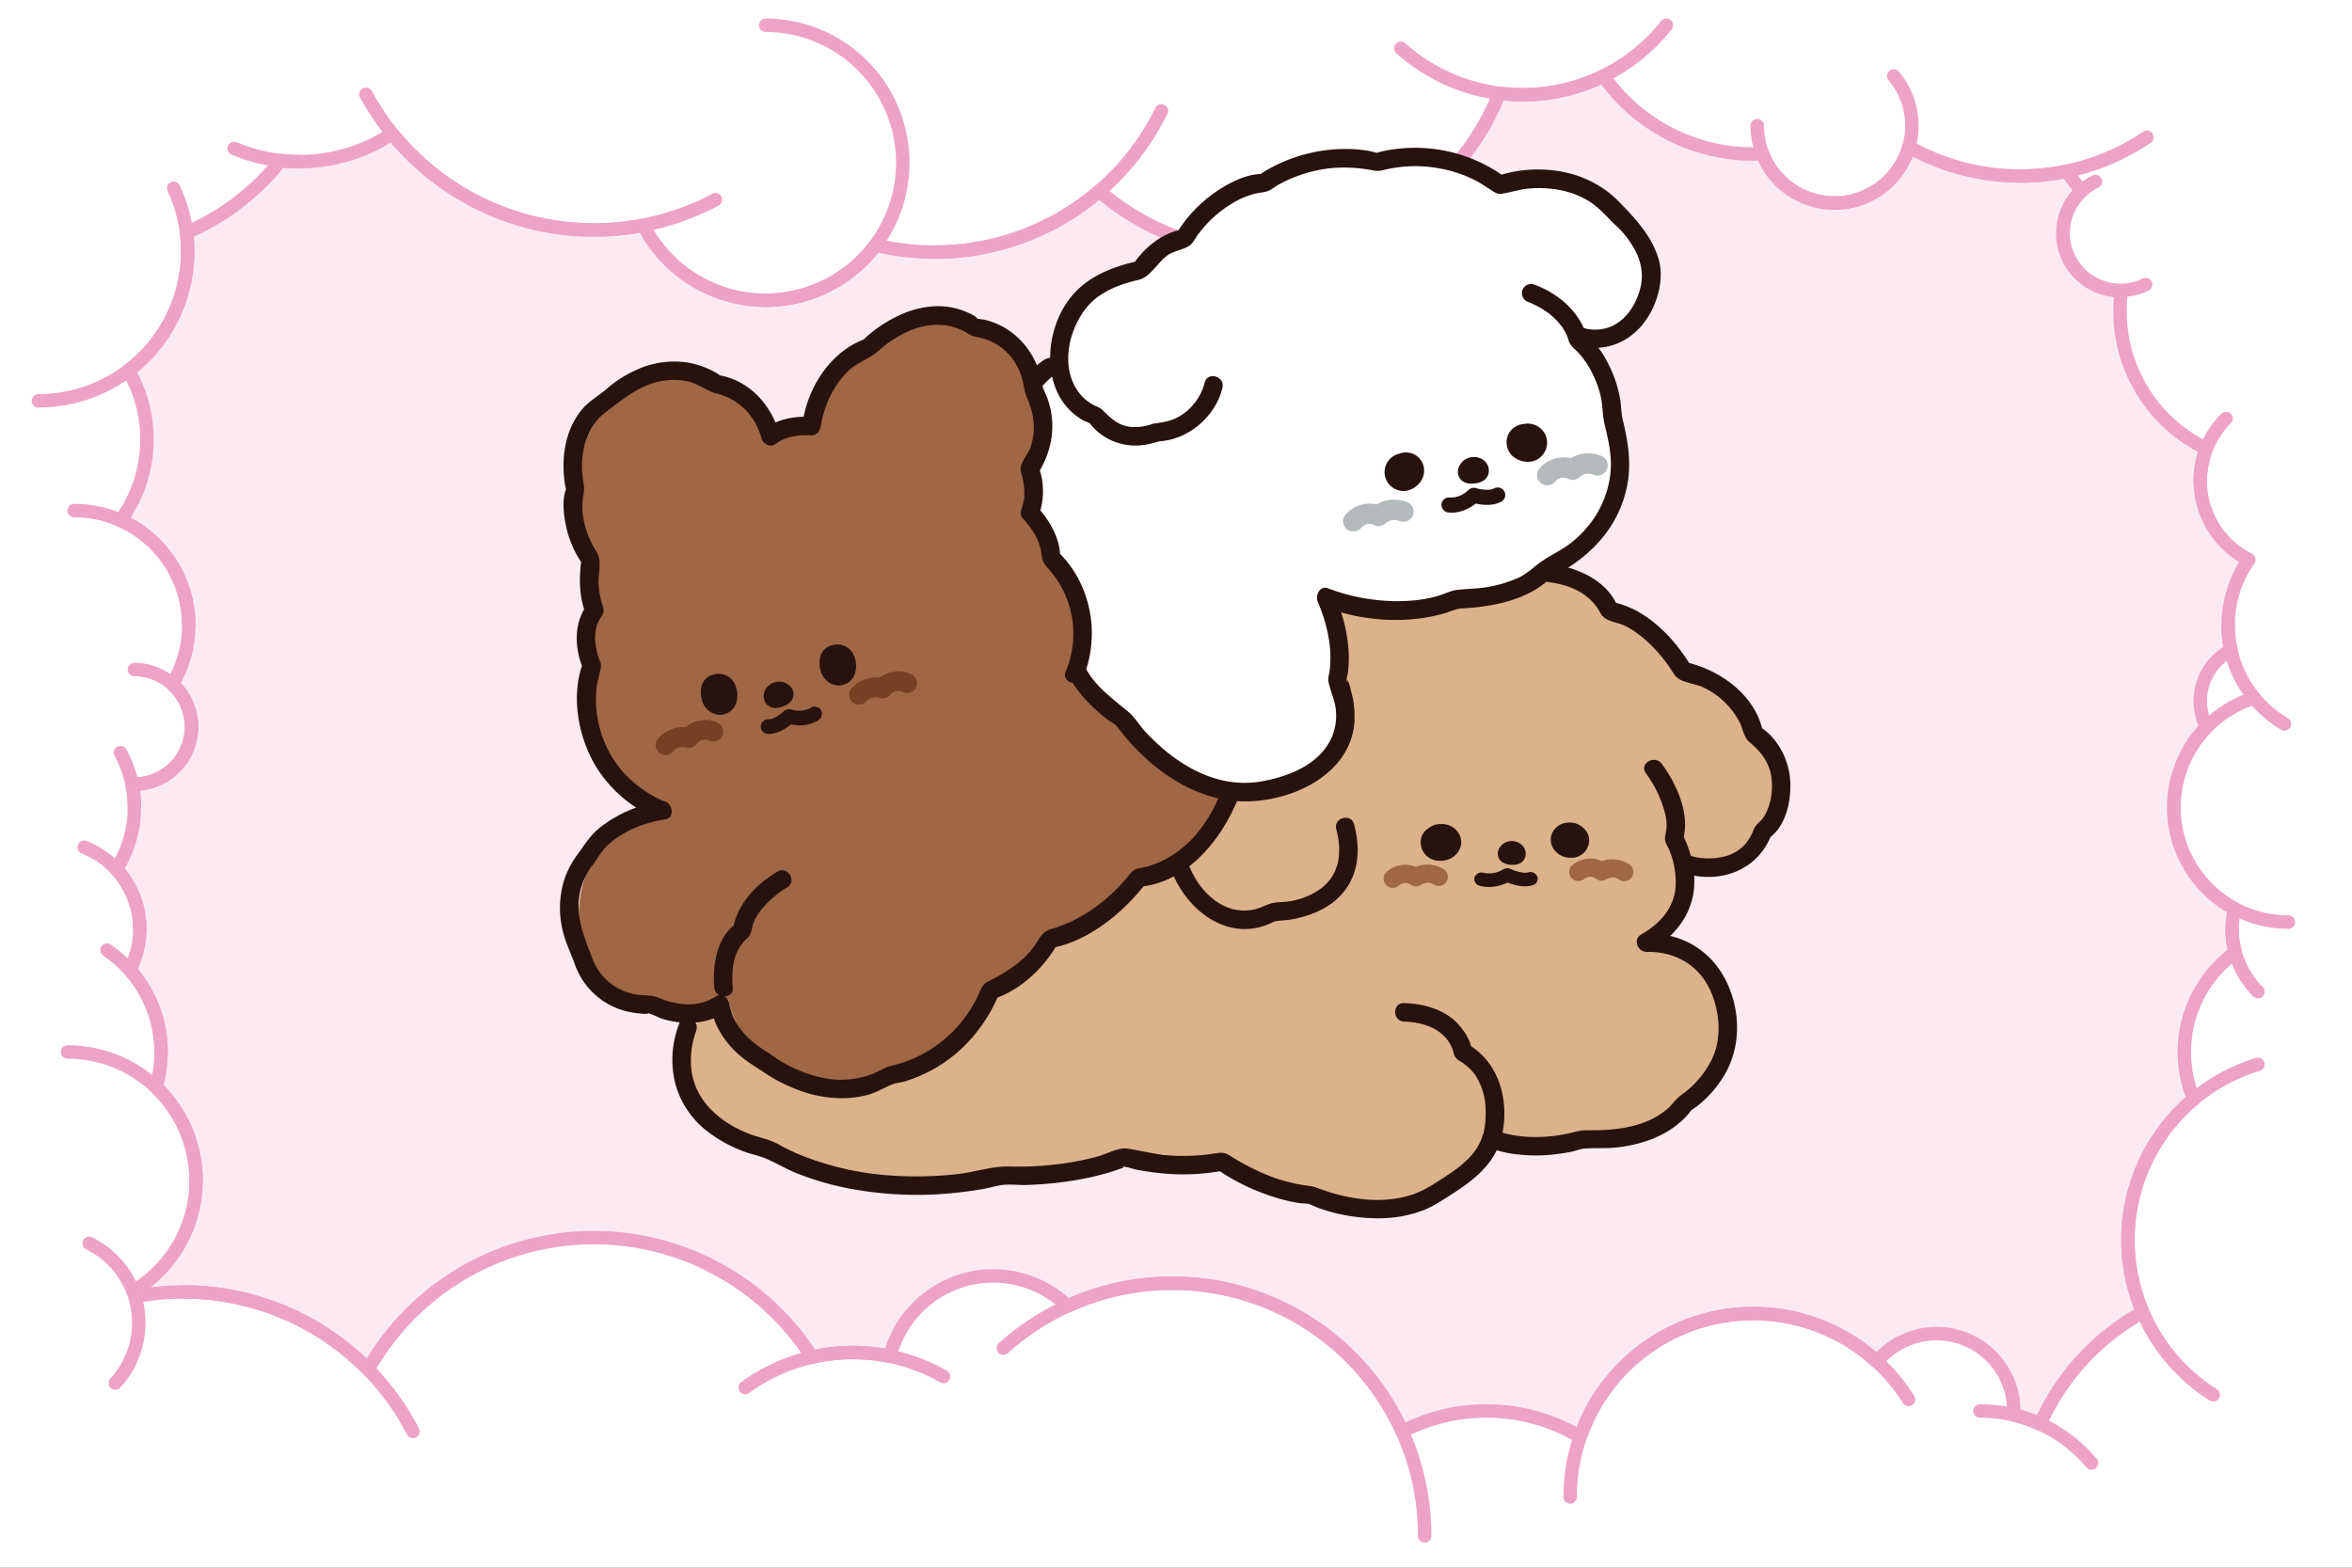 <svg xmlns="http://www.w3.org/2000/svg" viewBox="0 0 1050 700">
    <rect x="0" y="0" width="1050" height="700" fill="#333333" stroke="none"/>
    <defs>
        <clipPath id="mpp665ttna">
            <path style="fill:none" d="M0 0h1050v700H0z"/>
        </clipPath>
    </defs>
    <g>
        <g>
            <g style="clip-path:url(#mpp665ttna)">
                <path d="M1149.639 620.395a54.912 54.912 0 0 0-10.667-55.384 39.385 39.385 0 0 0-6.024-45.011 51.208 51.208 0 0 0-3.549-60.111 51.216 51.216 0 0 0-3.034-98.588 39.394 39.394 0 0 0-3.186-35.718 68.188 68.188 0 0 0 19.605-86.99 112.8 112.8 0 0 0-100.553-200.76A101.191 101.191 0 0 0 890.1 46.842a81.78 81.78 0 0 0-75.1-1.565 81.695 81.695 0 0 0-124.657-10.94A112.854 112.854 0 0 0 559.02 46.032a112.591 112.591 0 0 0-140.206-5.276 115.593 115.593 0 0 0-185.649 20.19 74.791 74.791 0 0 0-52.5-3.724A106.864 106.864 0 0 0 29.607 207.827a66.666 66.666 0 0 0 1.553 74.913 61.428 61.428 0 0 0 24.976 104.471 51.232 51.232 0 0 0 5.764 56.307 51.222 51.222 0 0 0-8.778 94.067 39.362 39.362 0 0 0 .3 19.558 54.833 54.833 0 0 0-8.5 81.29 57.458 57.458 0 0 0 1.516 44.7A64.774 64.774 0 0 0 38.2 797.219a115.277 115.277 0 0 0 212.37 83.824 115.531 115.531 0 0 0 157.585 7.489 81.624 81.624 0 0 0 91.08-6.317 112.6 112.6 0 0 0 171.437 15.805 81.715 81.715 0 0 0 138.449-27.488 81.708 81.708 0 0 0 90.985-4.822 64.907 64.907 0 0 0 93.572 11.239 105.515 105.515 0 0 0 163.712-133.161 81.879 81.879 0 0 0-7.751-123.393m-85.383-198.169a25.537 25.537 0 0 0-10.863 34.325 51.211 51.211 0 0 0 12.471 81.033 39.4 39.4 0 0 0 .3 19.558 54.858 54.858 0 0 0-18.532 65.482A81.943 81.943 0 0 0 1024.9 717.8a105.962 105.962 0 0 0-45.809 49.9 64.3 64.3 0 0 0-11.836-4.058c.029-.586.044-1.178.044-1.772a34.5 34.5 0 0 0-61.082-22.027 81.725 81.725 0 0 0-132.463 33.591 81.671 81.671 0 0 0-79.479-2.4 112.717 112.717 0 0 0-149.47-56.028 47.566 47.566 0 0 0-79.234 22.449 81.893 81.893 0 0 0-34.774.384 115.612 115.612 0 0 0-198.178 5.536 115.292 115.292 0 0 0-103.635-32.657 62.565 62.565 0 0 0-1.348-2.3 57.418 57.418 0 0 0 10.27-91.093 54.856 54.856 0 0 0-11.674-52.314A39.39 39.39 0 0 0 120.21 520a51.288 51.288 0 0 0 7-38.093c.36.016.714.055 1.077.055a25.558 25.558 0 0 0 16.991-44.644 51.222 51.222 0 0 0-23.156-73.107 61.411 61.411 0 0 0 3.529-66.9 66.5 66.5 0 0 0 25.862-61.626 107.154 107.154 0 0 0 42.071-32.139 75.52 75.52 0 0 0 8.377.479 74.45 74.45 0 0 0 41.439-12.53 115.66 115.66 0 0 0 112.106 40.911 61.308 61.308 0 0 0 103.761 8.9 112.741 112.741 0 0 0 99.751-24.121 112.884 112.884 0 0 0 178.687-43.7 82.188 82.188 0 0 0 10.369.679 81.339 81.339 0 0 0 36.03-8.369 81.632 81.632 0 0 0 66.918 34.836q2.063 0 4.1-.1a34.492 34.492 0 0 0 65.322-3.1 101.352 101.352 0 0 0 70.383 10.892q3.207 4.522 6.836 8.705a25.558 25.558 0 0 0 17.059 44.584c.214 0 .42-.026.633-.032a68.063 68.063 0 0 0 37.92 70.594 39.391 39.391 0 0 0 18.938 49.558 51.161 51.161 0 0 0-7.959 40.5" transform="translate(-68.29 -131.849)" style="fill:#fff"/>
                <path d="M1032.021 320.665a39.277 39.277 0 0 1 2.72-14.384 68.061 68.061 0 0 1-37.92-70.594c-.213.006-.419.032-.633.032a25.558 25.558 0 0 1-17.059-44.584q-3.624-4.177-6.836-8.705a101.7 101.7 0 0 1-20.732 2.132 100.737 100.737 0 0 1-49.652-13.023 34.491 34.491 0 0 1-65.321 3.1q-2.039.1-4.1.1A81.629 81.629 0 0 1 765.57 139.9a81.348 81.348 0 0 1-36.031 8.369 82.154 82.154 0 0 1-10.368-.679 112.884 112.884 0 0 1-178.687 43.7 112.741 112.741 0 0 1-99.752 24.122 61.309 61.309 0 0 1-103.761-8.9 115.67 115.67 0 0 1-112.1-40.911 74.462 74.462 0 0 1-41.436 12.527 75.5 75.5 0 0 1-8.377-.479 107.154 107.154 0 0 1-42.071 32.139 66.521 66.521 0 0 1-25.867 61.632 61.411 61.411 0 0 1-3.529 66.9 51.225 51.225 0 0 1 23.156 73.106 25.558 25.558 0 0 1-16.991 44.645c-.363 0-.717-.039-1.079-.055a51.272 51.272 0 0 1-7 38.094 39.383 39.383 0 0 1 6.024 45.011 54.855 54.855 0 0 1 11.675 52.315 57.417 57.417 0 0 1-10.27 91.091c.466.756.911 1.526 1.347 2.3a115.281 115.281 0 0 1 103.636 32.656 115.612 115.612 0 0 1 198.178-5.536 81.888 81.888 0 0 1 34.774-.384 47.566 47.566 0 0 1 79.233-22.449 112.718 112.718 0 0 1 149.47 56.028 81.682 81.682 0 0 1 79.48 2.4 81.725 81.725 0 0 1 132.463-33.591 34.5 34.5 0 0 1 61.082 22.028q0 .89-.045 1.771a64.338 64.338 0 0 1 11.837 4.058 105.962 105.962 0 0 1 45.81-49.9 81.938 81.938 0 0 1 22.732-95.174 54.858 54.858 0 0 1 18.531-65.482 39.356 39.356 0 0 1-.3-19.557 51.211 51.211 0 0 1-12.473-81.034 25.54 25.54 0 0 1 10.864-34.326 51.161 51.161 0 0 1 7.959-40.5 39.37 39.37 0 0 1-21.658-35.173" transform="translate(-49.754 -105.962)" style="fill:#fbeaf2"/>
                <path d="M970.1 7.61a101.078 101.078 0 0 0-80 39.232 81.784 81.784 0 0 0-75.1-1.566 81.7 81.7 0 0 0-124.664-10.939A112.854 112.854 0 0 0 559.02 46.032a112.59 112.59 0 0 0-140.2-5.276 115.594 115.594 0 0 0-185.65 20.19 74.791 74.791 0 0 0-52.5-3.724A106.864 106.864 0 0 0 29.607 207.827a66.672 66.672 0 0 0 1.553 74.913 61.428 61.428 0 0 0 24.976 104.471 51.23 51.23 0 0 0 5.764 56.305 51.223 51.223 0 0 0-8.778 94.068 39.362 39.362 0 0 0 .3 19.558 54.833 54.833 0 0 0-8.5 81.29 57.458 57.458 0 0 0 1.516 44.7A64.774 64.774 0 0 0 38.2 797.219a115.277 115.277 0 0 0 212.37 83.824 115.533 115.533 0 0 0 157.586 7.488 81.617 81.617 0 0 0 91.078-6.316 112.6 112.6 0 0 0 171.438 15.805 81.715 81.715 0 0 0 138.449-27.488 81.708 81.708 0 0 0 90.985-4.822 64.907 64.907 0 0 0 93.572 11.239 105.515 105.515 0 0 0 163.712-133.162 81.879 81.879 0 0 0-7.751-123.393 54.9 54.9 0 0 0-10.667-55.383 39.385 39.385 0 0 0-6.024-45.011 51.208 51.208 0 0 0-3.549-60.111 51.216 51.216 0 0 0-3.034-98.588 39.394 39.394 0 0 0-3.186-35.718 68.188 68.188 0 0 0 19.605-86.99 112.795 112.795 0 0 0-100.553-200.76A100.938 100.938 0 0 0 970.1 7.61zm83.178 324.559a39.391 39.391 0 0 0 18.938 49.558 51.161 51.161 0 0 0-7.959 40.5 25.537 25.537 0 0 0-10.863 34.325 51.211 51.211 0 0 0 12.471 81.033 39.4 39.4 0 0 0 .3 19.558 54.859 54.859 0 0 0-18.531 65.482A81.94 81.94 0 0 0 1024.9 717.8a105.97 105.97 0 0 0-45.807 49.9 64.392 64.392 0 0 0-11.836-4.06q.045-.879.044-1.771a34.5 34.5 0 0 0-61.082-22.027 81.726 81.726 0 0 0-132.463 33.59 81.675 81.675 0 0 0-79.479-2.4 112.714 112.714 0 0 0-149.47-56.028 47.566 47.566 0 0 0-79.234 22.449 81.887 81.887 0 0 0-34.773.384 115.613 115.613 0 0 0-198.179 5.536 115.277 115.277 0 0 0-103.635-32.657 61.741 61.741 0 0 0-1.348-2.3 57.418 57.418 0 0 0 10.27-91.093 54.856 54.856 0 0 0-11.674-52.314A39.39 39.39 0 0 0 120.21 520a51.288 51.288 0 0 0 7-38.093c.36.016.714.055 1.077.055a25.558 25.558 0 0 0 16.991-44.644 51.223 51.223 0 0 0-23.155-73.107 61.414 61.414 0 0 0 3.528-66.9 66.5 66.5 0 0 0 25.862-61.626 107.154 107.154 0 0 0 42.071-32.139 75.52 75.52 0 0 0 8.377.479 74.45 74.45 0 0 0 41.439-12.53 115.672 115.672 0 0 0 112.106 40.911 61.308 61.308 0 0 0 103.761 8.9 112.741 112.741 0 0 0 99.751-24.121 112.884 112.884 0 0 0 178.687-43.7 82.412 82.412 0 0 0 10.369.678 81.355 81.355 0 0 0 36.03-8.368 81.633 81.633 0 0 0 66.918 34.836c1.376 0 2.743-.037 4.1-.1a34.491 34.491 0 0 0 65.321-3.1 101.352 101.352 0 0 0 70.383 10.892q3.207 4.522 6.836 8.705a25.558 25.558 0 0 0 17.059 44.584c.214 0 .42-.027.633-.032a68.063 68.063 0 0 0 37.92 70.594z" transform="translate(-68.29 -131.849)" style="stroke:#eda3c6;stroke-linecap:round;stroke-linejoin:round;stroke-width:6px;fill:none"/>
                <path d="M127.007 596.514a115.235 115.235 0 0 1 102.345 62.263" transform="translate(-44.995 -19.621)" style="stroke:#eda3c6;stroke-linecap:round;stroke-linejoin:round;stroke-width:6px;fill:none"/>
                <path d="M351.487 193.831a115.661 115.661 0 0 1-155.969-47.067" transform="translate(-32.125 -104.664)" style="stroke:#eda3c6;stroke-linecap:round;stroke-linejoin:round;stroke-width:6px;fill:none"/>
                <path d="M338.019 634.874a81.768 81.768 0 0 1 88.52-4.923" transform="translate(-5.356 -15.322)" style="stroke:#eda3c6;stroke-linecap:round;stroke-linejoin:round;stroke-width:6px;fill:none"/>
                <path d="M648.072 686.475A81.766 81.766 0 0 1 799.147 643" transform="translate(52.887 -18.089)" style="stroke:#eda3c6;stroke-linecap:round;stroke-linejoin:round;stroke-width:6px;fill:none"/>
                <path d="M895.758 658.583a81.92 81.92 0 0 1 19.981-147.547" transform="translate(92.267 -35.784)" style="stroke:#eda3c6;stroke-linecap:round;stroke-linejoin:round;stroke-width:6px;fill:none"/>
                <path d="M802.106 641.2a64.79 64.79 0 0 1 49.779 23.249" transform="translate(81.823 -11.172)" style="stroke:#eda3c6;stroke-linecap:round;stroke-linejoin:round;stroke-width:6px;fill:none"/>
                <path d="M873.8 162.894a100.765 100.765 0 0 1-56.645 17.32" transform="translate(84.65 -101.614)" style="stroke:#eda3c6;stroke-linecap:round;stroke-linejoin:round;stroke-width:6px;fill:none"/>
                <path d="M779.338 139.9a34.521 34.521 0 1 1-60.963 22.174" transform="translate(66.094 -105.962)" style="stroke:#eda3c6;stroke-linecap:round;stroke-linejoin:round;stroke-width:6px;fill:none"/>
                <path d="M435.046 622.22a112.661 112.661 0 0 1 188.108 83.808" transform="translate(12.87 -20.242)" style="stroke:#eda3c6;stroke-linecap:round;stroke-linejoin:round;stroke-width:6px;fill:none"/>
                <path d="M702.971 120.825a81.724 81.724 0 0 1-118.519 10.317" transform="translate(40.936 -109.569)" style="stroke:#eda3c6;stroke-linecap:round;stroke-linejoin:round;stroke-width:6px;fill:none"/>
                <path d="M345.763 120.823a61.408 61.408 0 0 1 0 122.815" transform="translate(-3.902 -109.569)" style="stroke:#eda3c6;stroke-linecap:round;stroke-linejoin:round;stroke-width:6px;fill:none"/>
                <path d="M510.434 153.016a112.679 112.679 0 0 1-101.148 63.027" transform="translate(8.031 -103.482)" style="stroke:#eda3c6;stroke-linecap:round;stroke-linejoin:round;stroke-width:6px;fill:none"/>
                <path d="M175.11 172.992a74.583 74.583 0 0 1-29.144-5.89" transform="translate(-41.434 -100.819)" style="stroke:#eda3c6;stroke-linecap:round;stroke-linejoin:round;stroke-width:6px;fill:none"/>
                <path d="M884.892 296.348a39.275 39.275 0 0 1 11.521-27.848" transform="translate(97.374 -81.644)" style="stroke:#eda3c6;stroke-linecap:round;stroke-linejoin:round;stroke-width:6px;fill:none"/>
                <path d="M908.385 488.143a39.272 39.272 0 0 1-11.521-27.843" transform="translate(99.623 -45.378)" style="stroke:#eda3c6;stroke-linecap:round;stroke-linejoin:round;stroke-width:6px;fill:none"/>
                <path d="M920.49 390.205a51.178 51.178 0 0 1-25.114-44.076" transform="translate(99.344 -66.966)" style="stroke:#eda3c6;stroke-linecap:round;stroke-linejoin:round;stroke-width:6px;fill:none"/>
                <path d="M926.094 473.534a51.207 51.207 0 0 1-15.243-100.072" transform="translate(95.508 -61.798)" style="stroke:#eda3c6;stroke-linecap:round;stroke-linejoin:round;stroke-width:6px;fill:none"/>
                <path d="M98.19 468.171a54.769 54.769 0 0 1 24.14 45.448" transform="translate(-50.409 -43.889)" style="stroke:#eda3c6;stroke-linecap:round;stroke-linejoin:round;stroke-width:6px;fill:none"/>
                <path d="M83.378 506.393a57.378 57.378 0 0 1 57.348 57.407" transform="translate(-53.191 -36.662)" style="stroke:#eda3c6;stroke-linecap:round;stroke-linejoin:round;stroke-width:6px;fill:none"/>
                <path d="M89.6 429.506a39.392 39.392 0 0 1 24.838 36.617" transform="translate(-52.022 -51.2)" style="stroke:#eda3c6;stroke-linecap:round;stroke-linejoin:round;stroke-width:6px;fill:none"/>
                <path d="M85.847 303.077a51.165 51.165 0 0 1 51.138 51.192" transform="translate(-52.727 -75.107)" style="stroke:#eda3c6;stroke-linecap:round;stroke-linejoin:round;stroke-width:6px;fill:none"/>
                <path d="M103.258 394a51.012 51.012 0 0 1 6.2 24.452" transform="translate(-49.457 -57.913)" style="stroke:#eda3c6;stroke-linecap:round;stroke-linejoin:round;stroke-width:6px;fill:none"/>
                <path d="M870.191 225.534a25.579 25.579 0 1 1-22.386-46" transform="translate(87.667 -98.467)" style="stroke:#eda3c6;stroke-linecap:round;stroke-linejoin:round;stroke-width:6px;fill:none"/>
                <path d="M108.478 362.774a25.579 25.579 0 0 1 0 51.157" transform="translate(-48.476 -63.819)" style="stroke:#eda3c6;stroke-linecap:round;stroke-linejoin:round;stroke-width:6px;fill:none"/>
                <path d="M132.79 182.068a66.722 66.722 0 0 1-60.371 94.9" transform="translate(-55.25 -97.989)" style="stroke:#eda3c6;stroke-linecap:round;stroke-linejoin:round;stroke-width:6px;fill:none"/>
                <path d="M91.479 578.268a39.574 39.574 0 0 1 11.656 62.373" transform="translate(-51.669 -23.071)" style="stroke:#eda3c6;stroke-linecap:round;stroke-linejoin:round;stroke-width:6px;fill:none"/>
            </g>
        </g>
        <g>
            <path d="M698.1 118.135c-2.883-20.42-19.257-36.058-37.494-43.64a15.608 15.608 0 0 0-5.553-1.08 18.876 18.876 0 0 0-8.211-13.941L631.6 49.08a18.15 18.15 0 0 0-3.844-1.91c-1.72-4.5-5.41-8.306-11.58-10.133-3.239-.961-5.719-5.1-8.2-7.463-5.173-4.948-10.453-8.412-17.394-10.24-15.152-3.963-33.91-.878-49.441-.676-9.706.131-15.994 6.17-18.628 13.419-5.992-3.014-13.313-2.8-19.684 3.453-18.842 18.486-18.249 39.024-17.014 63.834 1.269 25.973-7.629 21.381-28.2 25.142a58.476 58.476 0 0 0-31.134 16.326c-8.46 8.223-13.882 18.782-21.155 27.918-10.726 13.455-24.015 21.535-39.249 29.188-24.157 12.15-48.6 22.437-67.69 42.24a20.131 20.131 0 0 0-5.992 16.172c-18.248-4.877-33.768-14.333-43.474-30.956-12.446-21.286-36.437-4.96-36.437 19.886 0 62.92 142.547 55.5 211.981 41.6a18.563 18.563 0 0 0 9.112 2.753 162.947 162.947 0 0 1 34.765 5.244 20.009 20.009 0 0 0 9.314 4.236c18.225 2.943 30.825 14.036 50.414 10.263 16.564-3.18 30.137-13.574 42.145-24.8a20.732 20.732 0 0 0 3.453-4.283 19.374 19.374 0 0 0 6.372 1.234 215.319 215.319 0 0 0 77.455-12.814c7.309-2.587 10.868-10.7 10.6-18.26 8.8-10.928 10.157-28.357 2.871-40.4a37.959 37.959 0 0 0-25.534-17.9c7.534-10.892 10.69-22.876 10.928-35.643 24.216 8.222 45.123-14.535 41.753-38.372" transform="translate(94.589 228.383)" style="fill:#dcb28b"/>
            <path d="m496.2 42.515-.819-2.065a21.364 21.364 0 0 0-6.455-8.306 44.618 44.618 0 0 0-15.247-18.26c-.474-.332-.985-.593-1.483-.9a16.4 16.4 0 0 1-6.763 1.459c-13.206.154-25.854 1.234-38.941-.214A28.944 28.944 0 0 0 414.379 5.7a62.12 62.12 0 0 0-12.53-2.883c-4.259-.605-8.732-.047-12.944.237a21.6 21.6 0 0 0-9.563 3.927c-23.4-.736-46.487 2.622-67.892 14.452-14.5 8-25.795 20.088-38.763 30.173-8.27 6.443-24.549 12.043-26.744 22.935-1.471 7.238-6.371 10.726-11.865 11.355a39.3 39.3 0 0 0 1.507 9.338c-6.324 7.985-7.724 18.687-3.452 29.057.261.653.451 1.08.605 1.388l.047.249c.119.605.214 1.234.332 1.851a23.056 23.056 0 0 0-5.292 9.1 50.312 50.312 0 0 0 2.4 36.271 27.185 27.185 0 0 0 9.785 10.95q2.172 11.782 4.343 23.54a27.2 27.2 0 0 0 6.467 12.921c-3.809 14.44 2.373 31.11 19.933 33.08 14.309 22.294 36.07 33.151 62.612 31 6.561-.534 12.34-4.485 16.421-9.872 11.047-7.819 15.757-22 9.67-34.812-1.305-2.753 1.649-2.741.439-5.541 0 .012 1.186-2.943.913-3.666 3.631-6.478-1.02-14.558-3.393-22.1a31.925 31.925 0 0 0 1.649-8.709c1.614.356 3.334.059 5 .534 27.491 7.8 51.8 3.666 79.792-8.258 3.809-.107 14.119-9.255 17.892-11.011 8.08-3.773 14.879-8.519 20.182-15.6 5.256-7.012 3.334-18.343 4.627-26.862.866-5.671-1.365-12.565-4.651-17.7a85.006 85.006 0 0 0-7.855-37.956A28.315 28.315 0 0 0 496.2 42.515" transform="translate(236.468 67.792)" style="fill:#fff"/>
            <path d="M495.869 224a10.454 10.454 0 0 0-3.18-4.793 11.5 11.5 0 0 0-5.921-2.67 42.049 42.049 0 0 1-8.567-2.954 12.8 12.8 0 0 0-5.481-1.637 30.919 30.919 0 0 0-10.643-15.009q-16.018-12.547-32.047-25.071a20.266 20.266 0 0 0 2.064-9.48l-.605-17.655c-.285-8.341-3.322-16.16-8.673-21.7a163.807 163.807 0 0 0-14.036-28.917c-.178-.3-.392-.581-.581-.878q1.353-10.839 2.694-21.689c.925-3.251 4.437-5.553 4.33-8.851.534-4.224-2.041-9.5-1.518-13.74 1.222-9.777-4.058-19.055-11.9-24.537a22.432 22.432 0 0 0-8.863-9.777c-8.887-4.853-17.7-7.19-27.847-5.671-7.3 1.1-15.626 4.912-20.764 10.287a40.773 40.773 0 0 0-5.79 7.451 25.438 25.438 0 0 0-16.694 11.367 29.824 29.824 0 0 0-3.927 10.75 88.962 88.962 0 0 0-6.573 11.687 20.188 20.188 0 0 0-6.039-.083 20.775 20.775 0 0 0-10.572 2.527c-.451.2-.819.522-1.246.747-4.99-10.868-12.948-19.826-24.836-24.264a45.1 45.1 0 0 0-44.4 7.689c-11.509 9.789-16.777 23.552-15.923 38.443a81.474 81.474 0 0 0 3 16.777c.652 2.444 1.364 4.888 1.815 7.392.854 4.758.51-.486-.427 4.544-1.305 7 1.341 13.811 5.945 19.138-10.572 33.08-6.265 72.958 23.077 94.885.819.605 1.471 1.376 2.219 2.017a32.244 32.244 0 0 0-3.073 1.993c5.316-4.117 1.282-1-.771-.095-1.543.688-3.132 1.258-4.675 1.97a43.3 43.3 0 0 0-13.241 9.172c-8.816 9.326-12.529 21.013-12.316 33.709.261 16.481 6.739 31.763 23.232 37.944 6.585 2.48 12.743 2.575 19.589 2.076a40.514 40.514 0 0 0 6.087-.8c.439-.095.712-.166.973-.237a30.9 30.9 0 0 0 16.884-2.42 27.756 27.756 0 0 0 2.4 7.665c3.809 9.931 12.292 18.177 21.891 23.018a21.927 21.927 0 0 0 4.687 3.915c5.885 3.571 13.443 5.968 20.337 4.165l18.9-4.948a38.087 38.087 0 0 0 7.855-3.085c5.446-.783 10.18-3.049 15.045-6.514q9.468-6.71 18.925-13.419c4.639-3.3 7.89-10.346 8.934-16.22.261-.142.546-.261.8-.427q9.771-6.389 19.541-12.79c4.485-2.931 8.246-5.838 11-9.9a235.647 235.647 0 0 0 29.283-20.515 24.9 24.9 0 0 0 7.368-10.631 9.668 9.668 0 0 0 6.811-.866 126.229 126.229 0 0 0 22.374-17.397 12.705 12.705 0 0 0 3.12-4.675 10.837 10.837 0 0 0-.047-7.012" transform="translate(48.548 132.626)" style="fill:#a06745"/>
            <path d="M269.8 42c-4.6-.356-9.172-.842-13.728-1.554-1.056-.166-2.1-.332-3.156-.522a80.33 80.33 0 0 0-2.017-.38c-.3-.071-.569-.131-.985-.225-1.376-.32-2.753-.653-4.129-1.02-10.773-2.729-23.588 1.554-27.052 13.206-3.061 10.3 1.673 24.134 13.194 27.052a204.608 204.608 0 0 0 34.67 5.909c11.118.842 22.46-8.151 22.84-19.637C289.8 53.286 281.665 42.9 269.8 42" transform="translate(152.644 447.657)" style="fill:#dcb28b"/>
            <path d="M441.361 173.544c7.665-18.818 3.37-41.884-11.663-56.015l1.21 2.919c.225-8.6-4.817-16.908-10.489-23.066.344 1.341.7 2.681 1.056 4.022a32.024 32.024 0 0 0-.107-21.583c-.142 1.068-.285 2.124-.415 3.18 5.505-8.673 7.843-18.64 5.731-28.773a35.2 35.2 0 0 0-2.824-8.211c-1.092-2.207-1.021-4.461-1.7-6.929-3.3-12.055-12.387-21.844-24.668-24.834-1.222-.308-2.836-.261-3.987-.688-.083-.024-.2.012-.273-.024 1.887.819-.427-1.009-.9-1.27a33.82 33.82 0 0 0-7.511-3.049c-8.009-2.148-16.4-.949-23.944 2.207a60.257 60.257 0 0 0-16.37 10.36c-.5.439-.961.925-1.471 1.341-1.293 1.056 1.1-.415-.32.095a35.495 35.495 0 0 0-10.868 6.787c-8.994 7.8-14.713 19.957-16.089 31.7l4.129-4.129c-6.787-.475-14.748.759-20.313 5.031l6.063 2.468c-3.476-12.245-12.375-22.674-25.059-25.759-.463-.107-.973-.166-1.436-.308a2.765 2.765 0 0 1-.309-.047c-5.221-1.958 1.483.747-.38-.427a38.189 38.189 0 0 0-13.633-5.221 40.1 40.1 0 0 0-22.721 3.11 53.847 53.847 0 0 0-13.645 8.661c-3.785 3.263-8.08 5.517-11.319 9.575-7.511 9.409-9.065 22.045-7.155 33.637a14.972 14.972 0 0 1 .38 2.005c.036 1.4.225-1.305-.332.546-1.4 4.675-.688 10.465.273 15.152a45.339 45.339 0 0 0 7.511 17.37c-.142-1.056-.285-2.112-.415-3.18-1.234 8.08-1.412 17.109 1.649 24.857.142-1.056.273-2.124.415-3.18-5.933 8.46-5.185 19.8-1.163 28.927a314.3 314.3 0 0 1-.415-3.18c-5.553 14.725-1.958 33.566 6.146 46.535 6.4 10.275 16.837 19.162 28.381 23.125v-7.961a57.545 57.545 0 0 0-27.195 11.841c-4.058 3.3-6.526 7.4-9.409 11.367a41.039 41.039 0 0 0-6.478 12.435 43.057 43.057 0 0 0-.368 22.33c1.21 5.09 3.571 9.718 5.3 14.594a32.818 32.818 0 0 0 22.247 20.882 39.9 39.9 0 0 0 6.692 1.163 14.636 14.636 0 0 0 3.132.19c1.78-.225-.831-.558.309-.368 2.29.38 4.817 2.041 7.107 2.705 9.219 2.67 19.257 2.456 27.479-2.9-2.064-1.2-4.141-2.385-6.205-3.571.783 8.792 6.407 17.133 12.945 22.745 3.559 3.049 7.594 5.375 11.462 7.973a71.318 71.318 0 0 0 13.218 6.87 55.634 55.634 0 0 0 21.428 4.212 46.657 46.657 0 0 0 10.8-1.448c4.129-1.056 7.475-3.275 11.3-4.793 1.578-.617 3.524-.724 5.161-1.2a65.58 65.58 0 0 0 11.913-4.912c13.787-7.3 24.193-19.482 30.244-33.768-.831.629-1.649 1.258-2.468 1.9 12.174-4.034 22.615-13.764 28.785-24.786-.819.629-1.649 1.258-2.468 1.9 16.516-3.192 31.632-15.686 41.646-28.535l-2.919 1.21c21.452-1.578 37.114-21.215 44.423-39.653 1.958-4.936-6.027-7.083-7.973-2.2-4.545 11.5-11.877 22.1-22.663 28.488a40.539 40.539 0 0 1-9.528 4.165c-1.068.309-2.148.534-3.239.783-.368.071-.736.119-1.1.178-.344.059 1.092-.237.214-.036-2.551.593-3.358 1.685-5.054 3.737a81.1 81.1 0 0 1-8.685 9.029 71.64 71.64 0 0 1-15.935 10.726 60.879 60.879 0 0 1-9.836 3.761c-4.188 1.234-5.173 4.722-7.736 8.116-5.351 7.083-12.9 11.592-20.123 15.14-3.132 1.542-3.832 5.185-5.387 8.128a62.018 62.018 0 0 1-5.778 9.029 56.719 56.719 0 0 1-31.941 20.515c-3.061.712-5.47 2.456-8.412 3.631a39.284 39.284 0 0 1-21.832 1.9 58.279 58.279 0 0 1-17.2-6.371q-2.723-1.513-5.292-3.275c-.463-.32-.914-.653-1.365-.985-.688-.5 1.293.819-.13-.095-6.336-4.01-12.019-8.139-15.638-14.9a25.021 25.021 0 0 1-2.136-5.375c-.178-.653-.308-1.317-.451-1.981-.166-.831.083.937.024.178-.261-2.907-3.381-5.411-6.217-3.56-6.454 4.188-13.918 4.153-21.12 2.053-1.768-.51-3.441-1.234-5.137-1.863-2.515-.925-4.936-.641-7.606-.949a25.153 25.153 0 0 1-20.835-15.591c-3.892-10.156-8.305-20.087-5.553-31.193a29.914 29.914 0 0 1 5.019-10.762c-.4.546.534-.558.724-.831 1.946-2.693 3.322-5.458 5.731-7.843 6.81-6.751 16.92-10.762 26.317-12.174 4.378-.653 3.453-6.775 0-7.961-5.363-1.839-12.221-6.526-16.884-11.153-10.18-10.133-15.021-24.691-13.823-38.929.273-3.227 1.329-6.158 1.9-9.278a7.327 7.327 0 0 0 .047-2.337c-.107-1.02-.427-1.092-.273-.664a37.163 37.163 0 0 1-1.708-5.885 23 23 0 0 1-.3-7.855 16.014 16.014 0 0 1 1.578-4.936c.759-1.448 2.005-2.6 2.017-4.319a13.905 13.905 0 0 0-.949-3.583 39.038 39.038 0 0 1-1.329-8.258c-.273-4.983 1.756-10.133-.985-14.463a41.272 41.272 0 0 1-5.636-13.847 29.931 29.931 0 0 1-.3-10.584 15.688 15.688 0 0 0 .38-5.019 68.918 68.918 0 0 1-.831-6.882c-.38-9.741 2.4-19.779 10.524-25.842 5.339-3.987 10.786-8.543 16.884-11.319a31.382 31.382 0 0 1 18.925-2.658c4.438.878 7.712 3.275 11.735 5.007 1.02.439 2.753.771 1.21.439.344.083.712.119 1.068.214 10.156 2.776 16.931 9.931 19.815 20.123.653 2.29 3.892 4.141 6.063 2.468 4.556-3.5 10.6-4.3 16.148-3.915 2.408.166 3.88-2.041 4.129-4.129-.214 1.78.225-1.151.368-1.827a52.8 52.8 0 0 1 1.839-6.561 41.124 41.124 0 0 1 9.907-16.042c4.153-4.058 9.635-5.577 13.847-9.326A50.36 50.36 0 0 1 364.025 19c8.068-3.358 17-3.7 24.727.724a15.361 15.361 0 0 0 4.485 2.076c.273.071 1.163.2-.249-.047a33.289 33.289 0 0 1 4.141.973 24.988 24.988 0 0 1 12.2 8.436 28.02 28.02 0 0 1 4.544 8.982c.914 2.966 1.068 6.146 2.3 8.958 3.109 7.155 4.141 14.428 1.543 22.033-1.02 2.966-4.07 6.205-4.39 9.231a9.027 9.027 0 0 0 .581 3.275c1.317 5.3 1.578 10.358-.392 15.567a4.12 4.12 0 0 0 1.056 4.022c4.046 4.366 7.582 10.073 8.1 16.077.344 3.951 2.67 5.327 4.971 8.365a43.425 43.425 0 0 1 5.755 43.675c-2 4.924 5.98 7.06 7.961 2.2" transform="translate(42.33 128.587)" style="fill:#28120e"/>
            <path d="M240.905 29.271c-3.975 2.646-9.563 2.812-13.989 1.471 1.068-.285 2.124-.57 3.18-.842-3.049 2.859-7.321 5.66-11.64 5.517a3.251 3.251 0 1 1 .059-6.5c.261.012.522-.012.783-.012-.712-.012-.024 0 .2-.059.261-.059.534-.131.795-.214.083-.036.807-.3.38-.131-.4.154.415-.19.5-.237l.629-.32c.474-.261.937-.546 1.388-.842.38-.249.736-.51 1.1-.783.392-.285.2-.154-.071.059l.427-.344c.285-.237.57-.475.831-.724a3.3 3.3 0 0 1 3.168-.842 11.256 11.256 0 0 0 3.856.605c.332-.012.653-.024.985-.047.249-.024.688-.107.2-.024a18.27 18.27 0 0 0 1.626-.344c.4-.119.807-.285 1.21-.4s-.676.32-.166.071c.143-.071.3-.131.439-.214a7 7 0 0 0 .831-.451 3.25 3.25 0 0 1 4.437 1.163 3.321 3.321 0 0 1-1.163 4.449" transform="translate(124.457 292.283)" style="fill:#28120e"/>
            <path d="m234.993 32.849-.226-.095c-.842-.356 1.187.332.309.095-.332-.083-.664-.178-1-.237l-.605-.095c-1-.166.427-.036.13 0a12.609 12.609 0 0 1-1.483.095c-.344-.012 1.02-.344.095-.012-.273.095-.546.178-.807.273l-.415.178c.546-.285.676-.344.368-.166-.261.19-.558.344-.819.534l-.4.32c.356-.32.415-.38.178-.142-.285.344-.617.664-.9 1.032a4.333 4.333 0 0 1-4.212 1.436 5.976 5.976 0 0 0-.914-.2c-.3-.047-.617-.059-.914-.119 1.163.249.664.047.225.047-.2 0-.415 0-.617.012-.225.012-.451.036-.664.059-.178.012-.985.036-.273.024s-.083.036-.285.095c-.308.083-.593.2-.89.308-.795.285.463-.332 0-.012-.237.166-.5.3-.747.463-.131.095-.938.842-.309.2-.285.285-.558.581-.831.9a4.408 4.408 0 1 1-6.668-5.766c3.441-4.034 9.409-6.253 14.63-4.663-1.4.486-2.8.961-4.212 1.448a13.493 13.493 0 0 1 16.136-3.927 4.407 4.407 0 1 1-3.88 7.914" transform="translate(81.485 297.758)" style="fill:#784022"/>
            <path d="m242.34 31.087-.214-.107c-.831-.392 1.163.38.3.119a10.216 10.216 0 0 0-.985-.285l-.605-.131c-.985-.2.427-.012.131.012a10.341 10.341 0 0 1-1.483.024c-.344-.024 1.044-.285.1 0-.273.083-.546.142-.819.237a4.325 4.325 0 0 0-.415.166c.557-.261.688-.32.367-.154-.273.178-.569.32-.842.5l-.415.3c.368-.309.439-.356.19-.131-.309.332-.652.641-.949.985a4.309 4.309 0 0 1-4.271 1.258 8.513 8.513 0 0 0-.9-.249c-.3-.059-.617-.071-.914-.154 1.151.3.664.071.237.059-.214-.012-.427-.012-.629-.012-.226 0-.451.012-.676.024-.166.012-.985 0-.261.012.7.012-.095.036-.3.083-.308.071-.593.178-.9.273-.8.249.486-.309.012-.012-.249.154-.522.273-.771.427-.142.095-.973.807-.308.19-.308.273-.593.558-.878.854a4.451 4.451 0 0 1-6.229.19 4.5 4.5 0 0 1-.19-6.229c3.619-3.88 9.682-5.838 14.831-4.022-1.424.415-2.847.842-4.271 1.258a13.5 13.5 0 0 1 16.291-3.215 4.407 4.407 0 1 1-4.224 7.736" transform="translate(160.539 277.855)" style="fill:#784022"/>
            <path d="M215.824 26.429a6.456 6.456 0 0 1 2.48-2.919 7.23 7.23 0 0 1 5.114-1.163 5.808 5.808 0 0 1 2.314.914 5.116 5.116 0 0 1 2.183 1.981 4.988 4.988 0 0 1-.4 5.873 8.105 8.105 0 0 1-3.358 2.207 8.364 8.364 0 0 1-1.4.451 7.377 7.377 0 0 1-2.029.308 5.377 5.377 0 0 1-2.646-.629 5.021 5.021 0 0 1-1.922-1.839 5.523 5.523 0 0 1-.332-5.185" transform="translate(125.57 282.084)" style="fill:#28120e"/>
            <path d="M217.943 25.96a6.668 6.668 0 0 1 4.865-4.627l.19-.095a8.037 8.037 0 0 1 9.183 3.393 11.511 11.511 0 0 1 .807 9.955 7.564 7.564 0 0 1-8.78 4.39c-3.785-.973-6.016-4.129-6.609-7.736a11.219 11.219 0 0 1 .344-5.28" transform="translate(148.428 266.869)" style="fill:#28120e"/>
            <path d="M213.476 27.06a6.669 6.669 0 0 1 4.865-4.627.916.916 0 0 1 .19-.083 8.016 8.016 0 0 1 9.184 3.382 11.469 11.469 0 0 1 .795 9.955 7.543 7.543 0 0 1-8.768 4.39c-3.785-.973-6.016-4.129-6.609-7.736a11.219 11.219 0 0 1 .344-5.28" transform="translate(99.894 278.881)" style="fill:#28120e"/>
            <path d="M241.932 29.954C232.238 35.554 223.375 45 221.88 56.4c.688-1.187 1.364-2.373 2.052-3.56-9.136 5.9-11.165 19.02-10.287 28.891.463 5.256 8.721 5.3 8.258 0-.463-5.221-.237-10.868 1.792-15.579a23.351 23.351 0 0 1 2.408-4.141c-.51.7.486-.558.724-.807.332-.368.7-.7 1.056-1.044 1.056-1.009-.5.332.213-.19 2.385-1.78 2.148-5.149 3.3-7.748 1.851-4.165 5.055-7.629 8.448-10.584a37.186 37.186 0 0 1 6.253-4.556c4.6-2.658.451-9.8-4.165-7.131" transform="translate(105.228 359.219)" style="fill:#28120e"/>
            <path d="M286.657 93.835c3.6-15.258-.913-33.092-15.247-41.1.641.819 1.27 1.649 1.9 2.468-.57-3.892-2.907-7.689-5.387-10.631-6.111-7.238-15.709-9.86-24.845-10.2-5.316-.2-5.3 8.056 0 8.258 6.241.237 12.874 1.756 17.359 6.039a14.1 14.1 0 0 1 3.417 4.485q.3.57.57 1.139c.273.558-.214-.653.13.309.2.57.4 1.139.558 1.72a5.332 5.332 0 0 0 2.456 3.726 23.471 23.471 0 0 1 7.262 6.443 29.028 29.028 0 0 1 4.627 15.757 48.07 48.07 0 0 1-.368 7.273c-.071.593.119-.795.036-.237-.036.214-.059.427-.107.641-.048.3-.107.605-.155.9-.047.273-.107.546-.166.819-1.222 5.173 6.739 7.38 7.961 2.2" transform="translate(383.756 413.513)" style="fill:#28120e"/>
            <path d="M295.069 107.105a24.314 24.314 0 0 1-5.375 10.1 22.749 22.749 0 0 1-9.433 6.538 41.744 41.744 0 0 1-7.605 1.531c-1 .154-2.029.581-.783.166-.344.107-.665.261-1.008.356a24.478 24.478 0 0 1-8.389 1.032c-5.648-.463-8.887-3.536-12.708-7.285a7.643 7.643 0 0 0-2.5-1.709 2.475 2.475 0 0 0-.747-.285 20.629 20.629 0 0 1-5.126-3.405c-13.028-12.031-6.846-36.378 6.383-45.692 5.3-3.737 11.426-5.814 17.679-7.273 5.684-1.341 8.555-8 13.4-11.224 3.263-2.171 8.46-2.373 10.8-5.41 1.009-1.305 1.815-2.8 2.836-4.117a52.092 52.092 0 0 1 18.106-15.2 37.054 37.054 0 0 1 7.301-2.638c1.958-.475 4.141-.475 5.956-1.329 1.305-.629 2.515-1.649 3.785-2.373a61.815 61.815 0 0 1 23.967-7.641 66.131 66.131 0 0 1 18.972 1.08c2.136.4 3.346.012 5.327-.463a59.29 59.29 0 0 1 22.674-.724 58.652 58.652 0 0 1 16.719 5.269c3.144 1.554 5.9 3.56 8.863 5.375a5.029 5.029 0 0 0 4.046.842c4.248-.771 8.21-2.076 12.6-2.349 8.4-.534 16.955.771 24.383 4.888 4.829 2.693 8.187 6.336 11.948 10.263.439.463.878.819 1.352 1.246-.237-.214-.569-.475 0 .024a36.551 36.551 0 0 1 3.239 3.263c5.636 6.538 9.872 14.653 8.163 23.41-1.471 7.463-5.885 15.164-13.028 18.45a18.633 18.633 0 0 1-12.245.914c-5.173-1.2-7.38 6.763-2.195 7.961 11.533 2.682 22.294-1.483 29.235-11.023 5.684-7.8 8.911-19.221 5.838-28.666-3.239-10-10.6-17.762-17.655-24.952-8.6-8.768-20.242-13.419-32.4-14.084a57.255 57.255 0 0 0-21.606 2.753c1.056.142 2.124.273 3.18.415a68.059 68.059 0 0 0-42.762-12.9A65.975 65.975 0 0 0 373.5 3.962a11.482 11.482 0 0 1-2.124.57c1.828-.012-3.559-1.08-3.939-1.127a68.242 68.242 0 0 0-6.953-.664 70.328 70.328 0 0 0-35.88 8.4c-1.246.664-2.5 1.364-3.69 2.148-.309.214-.629.463-.949.641-.736.415 1.4-.131-.605-.012-6.277.356-13.123 3.832-18.248 7.238a60.9 60.9 0 0 0-18.676 19.364l2.468-1.9c-9.065 1.78-17.038 8.317-21.974 16.006l2.468-1.9c-11.07 2.456-22.152 6.656-29.627 15.626-9.682 11.651-12.945 30.6-5.79 44.3a28.12 28.12 0 0 0 10.085 10.773c1.353.831 2.966 1.258 4.271 2.088.226.142.641.13.842.308.475.415-2.112-1.293-.795.131a38.566 38.566 0 0 0 2.848 2.9 26.008 26.008 0 0 0 20.5 6.027 32.835 32.835 0 0 0 5.85-1.305c.367-.119 2.527-.688 1.281-.451-1.614.308 2.041-.095 1.969-.083a33.356 33.356 0 0 0 4.034-.842c10.536-3 19.625-12.1 22.164-22.9 1.222-5.173-6.74-7.38-7.962-2.2" transform="translate(242.703 63.822)" style="fill:#28120e"/>
            <path d="M246.867 15.436a4.263 4.263 0 0 1 .415.154l.5.19.285.119c.676.273-.949-.415-.51-.214 1.388.641 2.765 1.281 4.093 2.041.855.486 1.7 1 2.515 1.542.451.3.89.605 1.317.914.214.154.415.32.629.463.356.261-.427-.332-.392-.3.142.119.3.225.451.344.926.747 1.8 1.531 2.646 2.361.439.427.866.878 1.269 1.329a10.891 10.891 0 0 0 1.294 1.531c.012.012-.51-.688-.261-.32.131.166.261.344.38.51.2.285.392.57.581.854a19.468 19.468 0 0 1 1.139 1.922c.19.344.38.7.546 1.068l.166.368c.356.724.119-.047-.036-.119.154.071.32.842.392 1.032.154.439.3.878.427 1.329a4.129 4.129 0 0 0 7.962-2.2c-2.931-9.955-11.236-17.489-20.526-21.63-1.009-.439-2.029-.9-3.085-1.258a4.154 4.154 0 0 0-5.078 2.883 4.224 4.224 0 0 0 2.883 5.078" transform="translate(435.564 119.47)" style="fill:#28120e"/>
            <path d="m252.6 26.133.154-.19c.617-.724-.925.854-.237.237.273-.237.534-.475.819-.7l.51-.368c.831-.617-.4.178-.118.071a14.953 14.953 0 0 0 1.412-.617c.3-.166-1.1.178-.1.047.285-.047.582-.107.866-.131l.463-.036c-.641 0-.783.012-.415.024.332.047.665.059 1 .107l.534.107c-.486-.131-.57-.154-.249-.047.439.19.89.332 1.329.522a4.472 4.472 0 0 0 4.544-.641 6.263 6.263 0 0 1 .747-.617c.249-.19.546-.332.783-.534-.961.771-.593.356-.19.154a5.245 5.245 0 0 1 .581-.285c.213-.095.415-.178.641-.261.166-.059.914-.427.249-.107s.1 0 .309-.047c.32-.059.641-.083.973-.119.854-.107-.593-.083-.012-.012.3.036.593.036.9.083.166.024 1.258.332.368.036.4.131.795.273 1.186.439a4.552 4.552 0 1 0 3.453-8.424c-5.054-2.1-11.58-1.353-15.638 2.551 1.507-.214 3.025-.427 4.544-.641a13.952 13.952 0 0 0-16.683 3.927 4.55 4.55 0 0 0 7.273 5.47" transform="translate(441.781 188.778)" style="fill:#b4b9bc"/>
            <path d="m245.3 27.873.154-.19c.617-.724-.925.854-.225.237.261-.237.522-.475.807-.7l.51-.368c.831-.617-.4.178-.118.071.427-.166 1-.4 1.412-.617.3-.166-1.1.178-.1.047.285-.047.581-.107.866-.131l.463-.036c-.641 0-.783 0-.415.024.332.047.664.059 1 .107l.522.107c-.475-.131-.558-.154-.238-.047.439.19.89.332 1.329.522a4.471 4.471 0 0 0 4.544-.641 6.266 6.266 0 0 1 .748-.617c.249-.19.546-.332.783-.534-.961.771-.593.356-.19.142.19-.095.38-.19.581-.273s.415-.178.641-.261c.166-.059.914-.427.249-.107s.1 0 .308-.047c.32-.047.641-.083.973-.119.855-.107-.593-.083-.012-.012.3.036.593.036.9.083.166.024 1.258.332.368.036.4.131.8.273 1.187.439a4.552 4.552 0 1 0 3.453-8.424c-5.055-2.1-11.58-1.353-15.638 2.551 1.507-.214 3.026-.427 4.545-.641a13.952 13.952 0 0 0-16.682 3.926 4.6 4.6 0 0 0 .9 6.372 4.645 4.645 0 0 0 6.371-.9" transform="translate(362.454 207.683)" style="fill:#b4b9bc"/>
            <path d="M243.99 26.125c4.889.581 10.121-1.887 13.55-5.185l-3.311.712c4.141 1.21 9.374 1.792 13.289-.356a3.357 3.357 0 1 0-3.1-5.956c-.237.131-.486.225-.724.356.641-.344.024-.024-.213.036-.273.071-.558.119-.831.166-.095.024-.89.119-.415.071.439-.047-.463.012-.57.012-.237 0-.486 0-.723-.012a15.844 15.844 0 0 1-1.673-.119c-.463-.059-.926-.131-1.376-.2-.5-.083-.261-.059.1.024-.19-.047-.38-.083-.558-.119a12.012 12.012 0 0 1-1.1-.285 3.4 3.4 0 0 0-3.31.712 11.78 11.78 0 0 1-3.263 2.349 9.54 9.54 0 0 1-.926.415c-.249.107-.688.237-.2.083-.546.166-1.092.32-1.649.439-.439.083-.878.119-1.305.19-.451.083.771-.012.19-.012-.166 0-.344.012-.51.024a6.683 6.683 0 0 1-.973-.047 3.389 3.389 0 0 0-3.547 3.156 3.445 3.445 0 0 0 3.156 3.548" transform="translate(402.656 202.705)" style="fill:#28120e"/>
            <path d="M251.336 14.234a8.412 8.412 0 0 0-6.039-.059 8.03 8.03 0 0 0-3.69 1.9 8.749 8.749 0 0 0-1.566 1.815 9.12 9.12 0 0 0-1.246 3.251 7.482 7.482 0 0 0-.024 2.3 7.873 7.873 0 0 0 .652 2.361 8.366 8.366 0 0 0 3.085 3.666 9.249 9.249 0 0 0 3.227 1.258 7.572 7.572 0 0 0 2.586.036 9.338 9.338 0 0 0 4.782-2.29 9.34 9.34 0 0 0 2.788-3.963 8.512 8.512 0 0 0-.13-5.838 8.192 8.192 0 0 0-4.426-4.438" transform="translate(379.41 188.386)" style="fill:#28120e"/>
            <path d="M245.556 15.27a8.525 8.525 0 0 1 5.565-2.539 8.052 8.052 0 0 1 4.212.225 9.074 9.074 0 0 1 2.195 1.032 9.217 9.217 0 0 1 2.5 2.48A8.106 8.106 0 0 1 261 18.6a7.707 7.707 0 0 1 .368 2.432 8.364 8.364 0 0 1-1.341 4.687 9.131 9.131 0 0 1-2.456 2.5 7.5 7.5 0 0 1-2.385 1.092 9.319 9.319 0 0 1-5.375-.131 9.652 9.652 0 0 1-4.224-2.5 8.685 8.685 0 0 1-2.3-5.458 8.348 8.348 0 0 1 2.266-5.956" transform="translate(429.282 176.577)" style="fill:#28120e"/>
            <path d="M253.14 15.4a6.76 6.76 0 0 0-3.642-1.531 7.422 7.422 0 0 0-5.244 1.329 6.1 6.1 0 0 0-1.721 1.922 5.371 5.371 0 0 0-1.068 2.836 5.131 5.131 0 0 0 1.875 4.461 4.939 4.939 0 0 0 1.246.759 8.37 8.37 0 0 0 4.117.463 9.121 9.121 0 0 0 1.497-.239 8.075 8.075 0 0 0 2.017-.676 5.367 5.367 0 0 0 2.136-1.815 5.177 5.177 0 0 0 .9-2.575 5.929 5.929 0 0 0-.4-2.646 6.152 6.152 0 0 0-1.709-2.29" transform="translate(409.394 190.254)" style="fill:#28120e"/>
            <path d="M227.33 164.054c3.856 7.048 9.9 13.3 16.136 18.248 2.765 2.183 3.737 2.053 5.494 4.212 1.543 1.922 3.026 3.892 4.651 5.743 11.984 13.657 28.144 24.976 46.57 26.969 22.022 2.4 51.815-9.575 54.354-34.148a41.163 41.163 0 0 0-1.364-14.582c-.332-1.246-.605-3.251-1.329-4.319.024.047-.914-2.1-.629-.605.178.878-.13.558-.166.356-.166-.819.451-2.4.558-3.215 1.732-12.47-1.305-24.976-6.217-36.39q-2.331 3.026-4.663 6.063c16.481 6.68 36.817 8.128 53.879 3.227 3.168-.9 5.268-2.136 8.448-2.278a95.507 95.507 0 0 0 10.085-1.02c9.373-1.4 19.008-4.283 26.507-10.287 4.438-3.548 9.516-6.016 14.1-9.4a63.329 63.329 0 0 0 11.32-10.5 52.8 52.8 0 0 0 11.07-22.389c2.278-10.572.771-20.194-1.7-30.469-.783-3.215-.688-6.727-1.317-10.05a55.852 55.852 0 0 0-5.7-16.089 41.154 41.154 0 0 0-10.842-13.287c-4.236-3.215-8.353 3.963-4.165 7.131-1.827-1.388 1.27 1.246 1.744 1.744a37 37 0 0 1 5.434 7.344 46.851 46.851 0 0 1 4.877 12.174c1.032 4.153.807 8.5 1.768 12.589 1.863 7.973 3.666 15.128 2.515 23.5a44.719 44.719 0 0 1-7.4 19.1 50.607 50.607 0 0 1-8.78 9.646c-4.544 3.939-9.931 6.134-14.736 9.551-3.322 2.373-5.921 5.078-9.717 6.905a55.237 55.237 0 0 1-13.336 4.153c-4.853.961-9.694.842-14.547 1.448-2.883.368-5.731 1.946-8.566 2.729a60.771 60.771 0 0 1-10.809 1.958 81.361 81.361 0 0 1-19.138-.581 83.027 83.027 0 0 1-18.794-4.817c-3.773-1.542-5.885 3.215-4.663 6.063 4.069 9.445 6.561 20.135 5.315 30.469-.2 1.685-.878 3.465-.546 5.161.878 4.378 2.943 8.294 3.322 12.862 1.068 13.016-7.024 22.14-18.355 27.218a62.979 62.979 0 0 1-12.814 4.01 60.73 60.73 0 0 1-4.177.736c.819-.119.724-.083.107-.012a54.715 54.715 0 0 1-4.4.308c-17.7.475-33.435-10-45.123-22.461-3.168-3.382-4.758-6.609-8.009-9.314-7.131-5.956-14.535-11.212-19.115-19.577-2.551-4.663-9.682-.51-7.131 4.165" transform="translate(250.038 138.303)" style="fill:#28120e"/>
            <path d="M235.509 10.079a6.121 6.121 0 0 0-1.139.154l-.142.024a8.276 8.276 0 0 0-1.566.664 10.534 10.534 0 0 0-1.092.688 27.618 27.618 0 0 0-2.444 1.958c-.926.819-1.792 1.709-2.634 2.6a4.3 4.3 0 0 0-1.21 2.931 4.214 4.214 0 0 0 1.21 2.919 4.142 4.142 0 0 0 2.919 1.21 4.214 4.214 0 0 0 2.919-1.21 31.9 31.9 0 0 1 3.856-3.631c-.285.214-.557.427-.842.653a8.287 8.287 0 0 1 1.792-1.127c-.332.142-.664.273-.985.415a1.629 1.629 0 0 1 .427-.131l-1.1.142h.036a4.128 4.128 0 0 0 2.919-7.048 4.267 4.267 0 0 0-2.919-1.21" transform="translate(233.672 149.658)" style="fill:#28120e"/>
            <path d="M252.246 31.17A51.34 51.34 0 0 1 260.8 49a20.881 20.881 0 0 1 .593 7.522c-.285 2.136-1.068 3.6-.2 5.766.427 1.044 1.056 2.041 1.5 3.1a38.128 38.128 0 0 1 2.824 16.967c-.961 9.48-7.309 16.255-15.318 20.8-4.616 2.634-.463 9.765 4.176 7.131 11.984-6.8 20.111-18.154 19.494-32.285a45.024 45.024 0 0 0-5.541-19.9c.131 1.068.273 2.124.415 3.18 3.477-11.592-2.563-24.976-9.362-34.278-3.1-4.26-10.275-.142-7.131 4.165" transform="translate(482.498 314.08)" style="fill:#28120e"/>
            <path d="M231.025 52.307c6.7 15.982 23.137 29.39 41.16 23.244.854-.3 1.7-.641 2.515-1 .392-.166 2.694-1.424 1.507-.89-1.056.487 1.021-.142 1.626-.225.676-.071 1.3-.131 1.981-.178a44.3 44.3 0 0 0 11.213-2.207c7.107-2.29 13.265-5.98 17.6-12.174 5.873-8.4 5.98-18.984 3.429-28.559-1.365-5.138-9.326-2.954-7.962 2.2 2.183 8.175 2.077 17.3-3.974 23.861-4.853 5.268-13.23 8.353-19.934 8.614a28.944 28.944 0 0 0-4.521.486 26.042 26.042 0 0 0-4.853 1.815 21.082 21.082 0 0 1-10.86 1.306c-9.6-1.471-17.346-9.872-20.965-18.486-2.017-4.829-10.014-2.705-7.962 2.2" transform="translate(292.45 337.755)" style="fill:#28120e"/>
            <path d="M309.849 156.4c15.828 4.283 32.166-2.243 37.873-18.118-.629.819-1.27 1.637-1.9 2.468 8.377-5.209 10.785-17.8 10.038-26.791-.783-9.29-5.861-18.818-14.049-23.694.629.819 1.258 1.649 1.9 2.468-3.416-16.289-19.078-27.533-34.432-30.933.819.629 1.638 1.258 2.468 1.9-7.606-12.791-20.254-25.973-35.382-28.761.961.961 1.922 1.934 2.883 2.9-4.628-12.541-18.438-18.474-30.743-19.969-5.268-.641-5.22 7.629 0 8.258 8.033.973 16.267 4.283 21.085 11.082.546.759.973 1.554 1.447 2.361.593 1.009.344.617.249.451 2.231 3.892 7.534 3.737 11.391 5.778 7.522 4 13.763 10.477 18.735 17.323 1.1 1.507 2.005 3.227 3.156 4.675 2.587 3.251 8.638 3.393 12.375 5.161a35.268 35.268 0 0 1 16.231 15.353c1.543 2.883 1.97 6.977 4.5 9.112 4.734 3.975 8.626 8.472 9.741 15.14a28.439 28.439 0 0 1-1.863 15.662 16.977 16.977 0 0 1-2.219 3.737c-.38.463-1.982 1.97-1.685 1.685.463-.415.107-.13.012-.024a7.867 7.867 0 0 0-2.1 3.037 23.267 23.267 0 0 1-3.773 6.443 18.793 18.793 0 0 1-10.418 5.719 29.444 29.444 0 0 1-13.324-.38c-5.138-1.388-7.333 6.573-2.195 7.961" transform="translate(443.286 233.885)" style="fill:#28120e"/>
            <path d="M254.217 30.582a6.062 6.062 0 0 0-2.942-1.981 6.722 6.722 0 0 0-4.853.261 5.276 5.276 0 0 0-1.839 1.4 4.831 4.831 0 0 0-1.483 4.782 4.578 4.578 0 0 0 1.886 2.67 7.491 7.491 0 0 0 3.548 1.127 10.31 10.31 0 0 0 1.353.047 7.249 7.249 0 0 0 1.9-.249 4.911 4.911 0 0 0 2.195-1.222 4.72 4.72 0 0 0 1.246-2.124 5.274 5.274 0 0 0 .095-2.4 5.438 5.438 0 0 0-1.1-2.314" transform="translate(425.688 347.274)" style="fill:#28120e"/>
            <path d="M244.515 37.117c4.592 1.353 10.1.071 14.025-2.243-1.1.024-2.207.036-3.322.059 3.749 1.768 8.685 3.192 12.862 1.958a3.035 3.035 0 0 0 2.231-3.738 3.37 3.37 0 0 0-4.082-2.041c-.249.083-.51.119-.759.19.688-.19.024-.012-.214 0a9.596 9.596 0 0 1-.831 0c-.095 0-.878-.047-.415-.012.439.036-.451-.071-.546-.083-.237-.036-.463-.083-.7-.131a19.66 19.66 0 0 1-1.59-.4c-.427-.119-.854-.261-1.281-.4-.463-.154-.238-.095.083.036-.166-.071-.344-.13-.51-.2-.344-.142-.676-.273-1.009-.439a3.61 3.61 0 0 0-3.322.059 11.8 11.8 0 0 1-3.583 1.507c-.32.083-.652.154-.973.214-.249.047-.7.083-.2.036a15.806 15.806 0 0 1-1.673.095c-.439.012-.866-.036-1.3-.047s.759.119.19.024l-.486-.071a12.633 12.633 0 0 1-.937-.2 3.353 3.353 0 0 0-4.01 2.171 3.063 3.063 0 0 0 2.361 3.666" transform="translate(416.073 358.393)" style="fill:#28120e"/>
            <path d="m252.443 37.94.178-.142c.652-.522-.973.593-.249.166.273-.154.546-.32.83-.463a9.69 9.69 0 0 1 .51-.237c.842-.4-.392.071-.119.036a12.42 12.42 0 0 0 1.353-.3c.3-.095-1-.047-.095.024.273.012.534.012.795.036.142.012.273.024.415.047-.557-.107-.688-.13-.38-.059.285.107.581.178.866.285a3.537 3.537 0 0 1 .451.178c-.4-.2-.475-.237-.2-.095.344.249.724.451 1.068.7a4.011 4.011 0 0 0 4.117.214c.249-.154.5-.285.759-.415s.546-.2.8-.332c-.985.522-.593.214-.2.107.19-.059.38-.107.57-.154l.605-.119c.154-.024.878-.214.237-.047s.1.012.285.024c.3 0 .581.024.878.047.771.059-.51-.178-.012-.012.249.083.522.142.783.225.142.059 1.044.522.32.095.332.19.653.392.973.605a4.087 4.087 0 1 0 4.485-6.834c-4.082-2.717-9.967-3.192-14.214-.451l4.117.214a12.512 12.512 0 0 0-15.377.581 4.083 4.083 0 1 0 5.458 6.075" transform="translate(454.906 354.435)" style="fill:#a06745"/>
            <path d="m245.587 38.4.166-.154c.641-.546-.949.641-.237.19.261-.178.534-.356.807-.51.166-.095.332-.178.51-.261.819-.439-.391.095-.119.047a12.908 12.908 0 0 0 1.329-.356c.3-.107-1 0-.083.024.261 0 .522-.012.8 0l.415.036c-.57-.095-.7-.107-.38-.036.285.083.581.131.878.237.154.047.3.095.451.154-.415-.178-.486-.214-.214-.071.368.225.748.4 1.1.641a4 4 0 0 0 4.129.036 6.684 6.684 0 0 1 .736-.439c.261-.142.534-.225.783-.368-.961.546-.581.225-.2.107.19-.071.368-.119.557-.178l.605-.142c.154-.036.878-.249.237-.059s.1.012.285 0c.3 0 .581.012.878.024.771.024-.51-.154-.012-.012.261.071.522.107.783.19.154.048 1.08.475.332.083.344.178.664.356 1 .546a4.084 4.084 0 1 0 4.188-7.012c-4.2-2.539-10.1-2.753-14.226.166l4.117.036a12.507 12.507 0 0 0-15.329 1.246 4.086 4.086 0 1 0 5.719 5.838" transform="translate(379.025 356.882)" style="fill:#a06745"/>
            <path d="M256.941 33.06a7.951 7.951 0 0 0-3.821-4.4 9.136 9.136 0 0 0-5.02-.96 4.947 4.947 0 0 0-.593.012l-.071.024a8.809 8.809 0 0 0-2.017.5.88.88 0 0 0-.249.154l-.095.024-.178.083a10.866 10.866 0 0 0-1.032.57l-.071.047-.2.19a7.457 7.457 0 0 0-3.133 3.714 7.716 7.716 0 0 0 5.518 9.848 10.232 10.232 0 0 0 3.844.2 8.469 8.469 0 0 0 4.616-2.005 7.934 7.934 0 0 0 2.527-3.678 7.441 7.441 0 0 0-.024-4.319" transform="translate(394.581 340.749)" style="fill:#28120e"/>
            <path d="M248.708 44.025a9.36 9.36 0 0 1-2.433-.3 8.2 8.2 0 0 1-5.826-10.441 7.786 7.786 0 0 1 3.3-3.951l.166-.166.1-.071a10.561 10.561 0 0 1 .949-.522l.142-.071a1.205 1.205 0 0 1 .285-.119 1.248 1.248 0 0 1 .261-.166 9.636 9.636 0 0 1 2.148-.522 2.005 2.005 0 0 1 .487-.047l.19.012a9.441 9.441 0 0 1 5.292 1.009 8.445 8.445 0 0 1 4.022 4.663 7.69 7.69 0 0 1 .036 4.58 8.25 8.25 0 0 1-2.658 3.892 8.945 8.945 0 0 1-4.877 2.124 15.355 15.355 0 0 1-1.578.095m-.581-15.46-.119.012a9.456 9.456 0 0 0-2.017.5l-.095.071-.522.249a8.1 8.1 0 0 0-.842.463l-.13.107-.1.095a7.121 7.121 0 0 0-3 3.512 7.408 7.408 0 0 0 2.278 7.8 7.329 7.329 0 0 0 2.931 1.471 10.15 10.15 0 0 0 3.678.19 8.071 8.071 0 0 0 4.354-1.887 7.29 7.29 0 0 0 2.385-3.453 6.862 6.862 0 0 0-.012-4.07 7.412 7.412 0 0 0-3.607-4.141 8.54 8.54 0 0 0-4.77-.914 1.234 1.234 0 0 1-.3 0h-.119" transform="translate(394.166 340.33)" style="fill:#28120e"/>
            <path d="M245.452 32.269a7.509 7.509 0 0 1 3.892-3.951 8.423 8.423 0 0 1 4.794-.605 4.409 4.409 0 0 1 .558.047l.059.024a8.35 8.35 0 0 1 1.887.605 1.011 1.011 0 0 1 .225.166l.083.024.166.095c.308.19.652.392.937.605l.071.059c.059.059.107.13.178.19a7.088 7.088 0 0 1 2.705 3.749 7.523 7.523 0 0 1-2.788 7.748 7.4 7.4 0 0 1-3.038 1.305 9.709 9.709 0 0 1-3.654-.047 8.039 8.039 0 0 1-4.224-2.219 7.543 7.543 0 0 1-2.148-3.666 7.127 7.127 0 0 1 .3-4.129" transform="translate(447.777 340.116)" style="fill:#28120e"/>
            <path d="M254.008 43.313a12.171 12.171 0 0 1-2.159-.214 8.56 8.56 0 0 1-4.461-2.337 7.931 7.931 0 0 1-2.266-3.892 7.611 7.611 0 0 1 .32-4.366 8.026 8.026 0 0 1 4.105-4.188 9.068 9.068 0 0 1 5.054-.641 5.571 5.571 0 0 1 .593.059 9.683 9.683 0 0 1 2.029.664 1.21 1.21 0 0 1 .273.178l.237.119.2.131a6.644 6.644 0 0 1 .771.51l.1.071.142.142a7.6 7.6 0 0 1 2.883 4.01 7.826 7.826 0 0 1-6.17 9.6 9.367 9.367 0 0 1-1.649.154m-7.76-10.489a6.707 6.707 0 0 0-.273 3.892 7.148 7.148 0 0 0 2.041 3.453A7.577 7.577 0 0 0 252 42.245a9.15 9.15 0 0 0 3.488.059 6.929 6.929 0 0 0 5.493-8.519 6.551 6.551 0 0 0-2.551-3.524l-.142-.131.225-.4-.309.309a8.39 8.39 0 0 0-.724-.475l-.2-.13-.107-.047-.32-.2a8.348 8.348 0 0 0-1.792-.581l-.107-.036a4.864 4.864 0 0 1-.486-.036 8.052 8.052 0 0 0-4.544.57 7.125 7.125 0 0 0-3.678 3.726" transform="translate(447.372 339.714)" style="fill:#28120e"/>
            <path d="M215.3 71.23a43.873 43.873 0 0 0-1.851 28.476 40.238 40.238 0 0 0 14.4 20.681 62.266 62.266 0 0 0 15.615 8.6c3.441 1.365 7.3 2.005 10.56 3.453 4.615 2.029 8.923 4.639 13.645 6.514a131.783 131.783 0 0 0 28.286 7.582 162.6 162.6 0 0 0 42.465 1.02q6-.641 11.948-1.637c3.192-.534 6.6-1.7 9.765-1.934 3.251-.237 6.633.178 9.9.083a158.353 158.353 0 0 0 22.318-2.219 123.7 123.7 0 0 0 13.408-3.037c2.563-.748 5.066-1.637 7.594-2.5.154-.047-1.305-.451-.024-.392 1.851.095 3.9.949 5.731 1.305 3.571.7 7.178 1.21 10.8 1.59a96.79 96.79 0 0 0 28.488-1.246c-1.056-.142-2.112-.273-3.18-.415a91.924 91.924 0 0 0 21.341 10.946 83.589 83.589 0 0 0 9.991 3.037c1.661.392 3.334.724 5.031.985.5.083 5.043.51 3.512.154 1.969.463 3.975 1.626 5.9 2.278a79.2 79.2 0 0 0 28.6 4.343 54.692 54.692 0 0 0 17.75-3.6c4.675-1.851 8.555-4.568 12.755-7.238 9.017-5.731 18.3-12.9 21.428-23.611-2.017.831-4.046 1.649-6.063 2.468a47.062 47.062 0 0 0 14.238 3.536 68.537 68.537 0 0 0 14.8.083 89.75 89.75 0 0 0 8.709-1.281c1.934-.392 4.034-1.293 5.932-1.436 5.245-.392 10.453.083 15.757-.653 8.045-1.115 16.2-3.476 22.994-8.08a40.526 40.526 0 0 0 5.078-4.034 29.365 29.365 0 0 0 2.3-2.409c.154-.178 2.527-2.966.593-1.151 1.08-1.008 2.563-1.8 3.714-2.729a50.2 50.2 0 0 0 12.85-15.223c5.778-10.833 6.158-23.611 2.219-35.109-5.7-16.587-19.459-26.72-37.138-26.7-5.315 0-5.315 8.258 0 8.258 13.4-.012 24.015 6.953 28.773 19.506A42.378 42.378 0 0 1 677.871 65c.142.629.771 3.975.451 2.065 1.234 7.38.771 14.665-2.634 21.428a43.187 43.187 0 0 1-11.165 13.752c-.831.688-1.637 1.175-2.6 1.934-2.385 1.9-4.082 4.544-6.49 6.49-9.872 7.938-23.244 9.16-35.417 8.958-3.12-.047-5.992 1.056-9.065 1.661A69.482 69.482 0 0 1 594 122.57a52.325 52.325 0 0 1-10.761-1.637c-1.056-.273-2.077-.617-3.1-.949-.724-.225-1.649-.688-.57-.19-2.42-1.1-5.256-.285-6.063 2.468-2.183 7.475-8.934 13.063-15.223 17.181-5.553 3.631-10.892 7.451-17.347 9.338-13.455 3.939-28.144 1.542-41.018-3.346-1.281-.486-.38-.178-.665-.273a18.059 18.059 0 0 0-3.678-.747 73.674 73.674 0 0 1-16.243-4.046 108.054 108.054 0 0 1-18.972-9.646c-2.029-1.222-3.476-1.187-5.9-.783a91.433 91.433 0 0 1-19.72 1.009c-6.775-.38-13.087-2.1-19.72-3.132-3.951-.605-9.148 2.409-12.98 3.453a124.79 124.79 0 0 1-16.148 3.275 142.334 142.334 0 0 1-23.576 1.281c-7.665-.237-15.472 2.551-23.137 3.393a163.27 163.27 0 0 1-30.363.581 130.387 130.387 0 0 1-40.922-9.611 93.39 93.39 0 0 1-8.875-4.39c-3.963-2.207-8.543-2.9-12.779-4.544-12.826-4.971-24.311-14.511-25.854-28.915a36.76 36.76 0 0 1 .759-12.375c.3-1.293.676-2.563 1.068-3.832.154-.522 1.139-2.9.213-.736 2.065-4.829-5.054-9.041-7.131-4.165" transform="translate(88.268 385.039)" style="fill:#28120e"/>
        </g>
    </g>
</svg>

